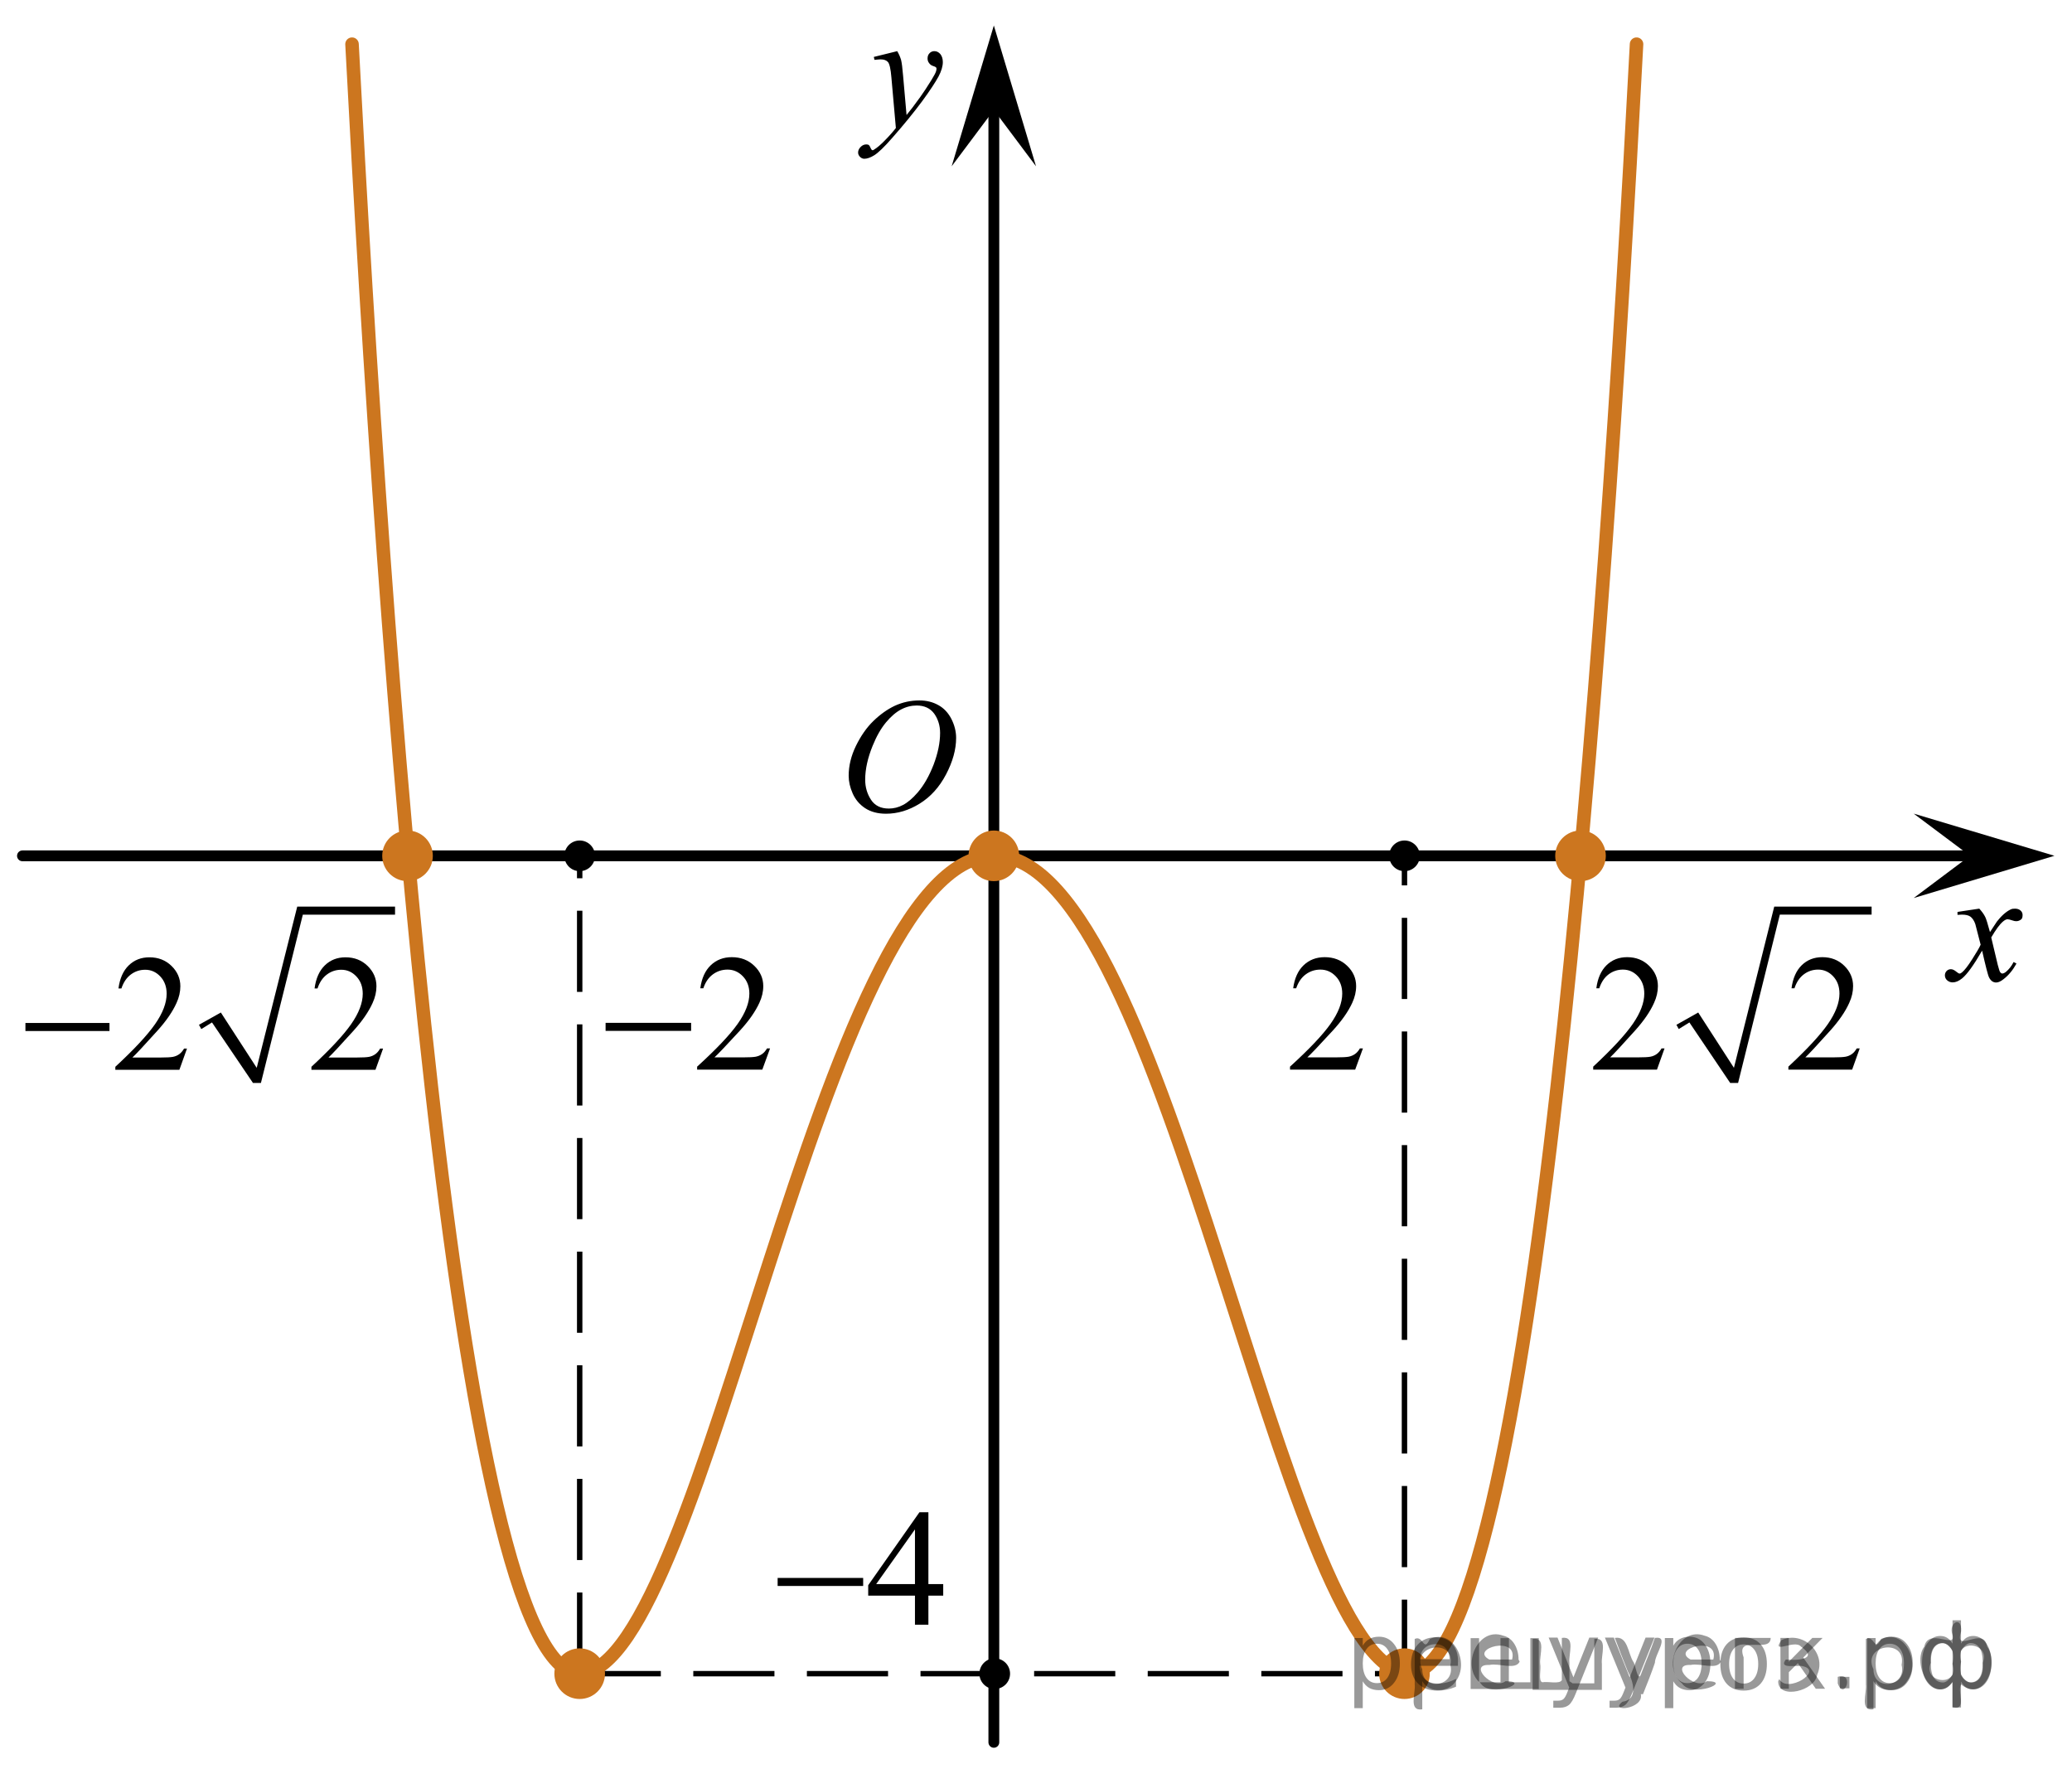 <?xml version="1.0" encoding="utf-8"?>
<!-- Generator: Adobe Illustrator 16.0.0, SVG Export Plug-In . SVG Version: 6.00 Build 0)  -->
<!DOCTYPE svg PUBLIC "-//W3C//DTD SVG 1.1//EN" "http://www.w3.org/Graphics/SVG/1.1/DTD/svg11.dtd">
<svg version="1.1" id="Слой_1" xmlns="http://www.w3.org/2000/svg" xmlns:xlink="http://www.w3.org/1999/xlink" x="0px" y="0px"
	 width="191.5px" height="163.5px" viewBox="-12.25 -10.75 191.5 163.5" enable-background="new -12.25 -10.75 191.5 163.5"
	 xml:space="preserve">
<g>
	<g>
		<path d="M74.925,135.628v1.065h-1.37v2.688h-1.242v-2.688h-4.321v-0.961l4.735-6.742h0.828v6.638H74.925z M72.313,135.628v-5.054
			l-3.584,5.054H72.313z"/>
	</g>
	<g>
		<path d="M59.621,135.059h7.905v0.742h-7.905V135.059z"/>
	</g>
</g>
<line fill="none" stroke="#000000" stroke-linecap="round" stroke-linejoin="round" stroke-miterlimit="8" x1="-10.174" y1="68.333" x2="172.063" y2="68.333"/>
<line fill="none" stroke="#000000" stroke-linecap="round" stroke-linejoin="round" stroke-miterlimit="8" x1="79.604" y1="150.25" x2="79.604" y2="-3.25"/>
<g>
	<g>
		<g>
			<g>
				<g>
					<g>
						<g>
							<g>
								<g>
									<g>
										<g>
											<g>
												<g>
													<g>
														<g>
															<g>
																<g>
																	<g>
																		<g>
																			<g>
																				<g>
																					<defs>
																						<rect id="SVGID_1_" x="63.248" y="50.465" width="16.438" height="17.868"/>
																					</defs>
																					<clipPath id="SVGID_2_">
																						<use xlink:href="#SVGID_1_"  overflow="visible"/>
																					</clipPath>
																					<g clip-path="url(#SVGID_2_)">
																						<path d="M72.723,53.973c0.656,0,1.242,0.145,1.76,0.438c0.511,0.281,0.908,0.713,1.197,1.271
																							c0.283,0.563,0.438,1.145,0.438,1.752c0,1.072-0.313,2.197-0.934,3.379c-0.621,1.184-1.438,2.078-2.438,2.697
																							c-1,0.619-2.035,0.932-3.104,0.932c-0.771,0-1.414-0.172-1.939-0.516c-0.52-0.345-0.895-0.793-1.145-1.354
																							c-0.248-0.563-0.371-1.104-0.371-1.635c0-0.938,0.229-1.854,0.674-2.771c0.447-0.91,0.979-1.683,1.604-2.287
																							c0.623-0.605,1.289-1.084,1.988-1.414C71.172,54.139,71.922,53.973,72.723,53.973z M72.473,54.443
																							c-0.488,0-0.977,0.119-1.438,0.363c-0.468,0.242-0.938,0.646-1.396,1.193
																							c-0.461,0.555-0.877,1.271-1.242,2.178c-0.448,1.104-0.684,2.146-0.684,3.121
																							c0,0.699,0.186,1.313,0.537,1.854c0.355,0.541,0.904,0.813,1.646,0.813c0.442,0,0.885-0.104,1.313-0.332
																							c0.436-0.229,0.877-0.604,1.348-1.144c0.584-0.677,1.068-1.528,1.478-2.579
																							c0.396-1.05,0.601-2.021,0.601-2.934c0-0.672-0.185-1.268-0.537-1.771
																							C73.732,54.701,73.193,54.443,72.473,54.443z"/>
																					</g>
																				</g>
																			</g>
																		</g>
																	</g>
																</g>
															</g>
														</g>
													</g>
												</g>
											</g>
										</g>
									</g>
								</g>
							</g>
						</g>
					</g>
				</g>
			</g>
		</g>
	</g>
</g>
<g>
	<g>
		<g>
			<g>
				<g>
					<g>
						<g>
							<g>
								<g>
									<g>
										<g>
											<g>
												<g>
													<g>
														<g>
															<g>
																<g>
																	<g>
																		<g>
																			<g>
																				<g>
																					<defs>
																						<rect id="SVGID_3_" x="164.852" y="70.269" width="12.354" height="13.729"/>
																					</defs>
																					<clipPath id="SVGID_4_">
																						<use xlink:href="#SVGID_3_"  overflow="visible"/>
																					</clipPath>
																					<g clip-path="url(#SVGID_4_)">
																						<path d="M170.682,73.212c0.235,0.26,0.426,0.516,0.549,0.771c0.097,0.187,0.229,0.646,0.438,1.396
																							l0.646-0.979c0.177-0.229,0.386-0.461,0.627-0.678c0.242-0.213,0.463-0.354,0.646-0.438
																							c0.117-0.059,0.248-0.07,0.396-0.07c0.218,0,0.386,0.063,0.511,0.174c0.125,0.105,0.188,0.25,0.188,0.408
																							c0,0.188-0.035,0.313-0.104,0.389c-0.146,0.123-0.304,0.188-0.479,0.188c-0.104,0-0.218-0.021-0.332-0.063
																							c-0.229-0.08-0.39-0.115-0.468-0.115c-0.114,0-0.258,0.063-0.42,0.203c-0.313,0.261-0.67,0.75-1.094,1.479
																							l0.604,2.535c0.103,0.396,0.174,0.612,0.231,0.688c0.063,0.072,0.131,0.109,0.188,0.109
																							c0.104,0,0.229-0.063,0.356-0.17c0.271-0.229,0.5-0.521,0.688-0.893l0.265,0.141
																							c-0.313,0.574-0.703,1.063-1.188,1.438c-0.271,0.217-0.496,0.314-0.688,0.314
																							c-0.271,0-0.494-0.146-0.654-0.465c-0.104-0.188-0.313-1.021-0.646-2.479
																							c-0.771,1.332-1.385,2.188-1.853,2.566c-0.301,0.244-0.59,0.367-0.868,0.367
																							c-0.188,0-0.375-0.063-0.537-0.217c-0.106-0.105-0.181-0.256-0.181-0.439c0-0.159,0.063-0.301,0.162-0.402
																							c0.104-0.104,0.233-0.16,0.396-0.16c0.152,0,0.32,0.08,0.504,0.233c0.127,0.104,0.229,0.17,0.295,0.17
																							c0.063,0,0.141-0.038,0.229-0.114c0.23-0.188,0.547-0.593,0.939-1.213c0.395-0.617,0.658-1.063,0.779-1.343
																							c-0.309-1.192-0.475-1.825-0.49-1.896c-0.105-0.314-0.266-0.549-0.439-0.684
																							c-0.188-0.138-0.443-0.197-0.813-0.197c-0.105,0-0.238,0.01-0.396,0.021v-0.271L170.682,73.212z"/>
																					</g>
																				</g>
																			</g>
																		</g>
																	</g>
																</g>
															</g>
														</g>
													</g>
												</g>
											</g>
										</g>
									</g>
								</g>
							</g>
						</g>
					</g>
				</g>
			</g>
		</g>
	</g>
</g>
<polygon points="169.825,68.329 164.62,64.433 177.626,68.329 164.62,72.231 "/>
<g>
	<g>
		<g>
			<g>
				<g>
					<g>
						<g>
							<g>
								<g>
									<g>
										<g>
											<g>
												<g>
													<g>
														<g>
															<g>
																<g>
																	<g>
																		<g>
																			<g>
																				<g>
																					<defs>
																						<rect id="SVGID_5_" x="64.362" y="-8.964" width="13.746" height="16.49"/>
																					</defs>
																					<clipPath id="SVGID_6_">
																						<use xlink:href="#SVGID_5_"  overflow="visible"/>
																					</clipPath>
																					<g clip-path="url(#SVGID_6_)">
																						<path d="M70.674-6.023c0.17,0.284,0.277,0.552,0.354,0.801c0.063,0.248,0.129,0.735,0.188,1.465l0.32,3.634
																							c0.301-0.354,0.729-0.913,1.282-1.685c0.271-0.374,0.604-0.885,1.005-1.526
																							c0.237-0.396,0.396-0.67,0.438-0.825c0.021-0.077,0.043-0.158,0.043-0.242c0-0.057-0.021-0.103-0.055-0.134
																							c-0.031-0.033-0.125-0.074-0.271-0.121c-0.146-0.048-0.271-0.136-0.354-0.261
																							c-0.104-0.126-0.146-0.271-0.146-0.435c0-0.201,0.063-0.363,0.186-0.485c0.113-0.122,0.271-0.187,0.438-0.187
																							c0.22,0,0.396,0.09,0.558,0.271c0.146,0.183,0.229,0.43,0.229,0.739c0,0.393-0.135,0.833-0.396,1.332
																							c-0.271,0.5-0.771,1.271-1.527,2.301C72.2-0.35,71.282,0.777,70.204,2.002
																							c-0.732,0.842-1.293,1.369-1.646,1.591c-0.354,0.221-0.668,0.328-0.926,0.328
																							c-0.146,0-0.285-0.062-0.396-0.176c-0.113-0.113-0.178-0.25-0.178-0.399c0-0.19,0.08-0.365,0.238-0.521
																							c0.151-0.156,0.334-0.231,0.521-0.231c0.104,0,0.184,0.021,0.236,0.063c0.041,0.023,0.084,0.097,0.133,0.21
																							c0.053,0.116,0.096,0.192,0.133,0.23c0.021,0.021,0.059,0.036,0.09,0.036c0.021,0,0.082-0.021,0.146-0.073
																							c0.271-0.167,0.586-0.436,0.94-0.797c0.478-0.481,0.815-0.876,1.054-1.185l-0.414-4.681
																							c-0.063-0.771-0.172-1.242-0.313-1.41c-0.145-0.167-0.363-0.251-0.688-0.251
																							c-0.104,0-0.287,0.019-0.561,0.045L68.51-5.489L70.674-6.023z"/>
																					</g>
																				</g>
																			</g>
																		</g>
																	</g>
																</g>
															</g>
														</g>
													</g>
												</g>
											</g>
										</g>
									</g>
								</g>
							</g>
						</g>
					</g>
				</g>
			</g>
		</g>
	</g>
</g>
<polygon points="79.604,-0.589 75.705,4.616 79.604,-8.394 83.502,4.616 "/>
<path fill="none" stroke="#CC761F" stroke-width="1.25" stroke-linecap="round" stroke-linejoin="round" stroke-miterlimit="10" d="
	M20.285-6.667c2.933,56.019,9.591,150.684,21.1,150.574c11.719-0.781,22.219-75.573,38.219-75.573"/>
<path fill="none" stroke="#CC761F" stroke-width="1.25" stroke-linecap="round" stroke-linejoin="round" stroke-miterlimit="10" d="
	M139.004-6.667c-2.933,56.019-9.591,150.681-21.1,150.572c-11.719-0.781-22.218-75.573-38.218-75.573"/>
<line fill="none" stroke="#000000" stroke-width="0.5" stroke-miterlimit="10" stroke-dasharray="7.5,3" x1="41.326" y1="143.906" x2="117.555" y2="143.906"/>
<circle cx="79.686" cy="143.905" r="1.417"/>
<circle fill="#CC761F" cx="133.826" cy="68.333" r="2.339"/>
<circle fill="#CC761F" cx="25.415" cy="68.333" r="2.339"/>
<g>
	<line fill="none" x1="142.773" y1="84.121" x2="144.275" y2="83.248"/>
	<line fill="none" x1="144.275" y1="83.248" x2="148.004" y2="89.322"/>
	<line fill="none" x1="148.004" y1="89.322" x2="151.988" y2="73.374"/>
	<line fill="none" x1="151.988" y1="73.374" x2="160.729" y2="73.374"/>
	<polygon points="142.689,83.947 144.704,82.811 148.004,87.922 151.73,73.026 160.729,73.026 160.729,73.767 152.247,73.767 
		148.389,89.322 147.661,89.322 143.889,83.729 142.904,84.34 	"/>
	<g>
		<path d="M141.59,86.13l-0.699,1.96h-5.893v-0.278c1.732-1.611,2.953-2.928,3.66-3.949s1.061-1.955,1.061-2.801
			c0-0.646-0.193-1.177-0.582-1.593c-0.388-0.415-0.852-0.623-1.392-0.623c-0.491,0-0.933,0.146-1.322,0.439
			s-0.679,0.722-0.864,1.288h-0.272c0.123-0.927,0.438-1.638,0.946-2.133c0.509-0.496,1.144-0.743,1.904-0.743
			c0.809,0,1.485,0.265,2.028,0.796c0.542,0.53,0.813,1.156,0.813,1.877c0,0.516-0.119,1.031-0.354,1.547
			c-0.362,0.812-0.953,1.67-1.769,2.576c-1.223,1.361-1.985,2.183-2.289,2.463h2.605c0.53,0,0.902-0.021,1.116-0.061
			c0.213-0.04,0.405-0.121,0.578-0.244c0.172-0.122,0.321-0.296,0.448-0.521H141.59z"/>
		<path d="M159.63,86.13l-0.7,1.96h-5.892v-0.278c1.733-1.611,2.953-2.928,3.66-3.949c0.706-1.021,1.061-1.955,1.061-2.801
			c0-0.646-0.192-1.177-0.581-1.593c-0.389-0.415-0.853-0.623-1.393-0.623c-0.491,0-0.932,0.146-1.322,0.439
			c-0.39,0.293-0.679,0.722-0.865,1.288h-0.271c0.123-0.927,0.438-1.638,0.945-2.133c0.51-0.496,1.144-0.743,1.904-0.743
			c0.811,0,1.486,0.265,2.029,0.796c0.542,0.53,0.813,1.156,0.813,1.877c0,0.516-0.117,1.031-0.354,1.547
			c-0.363,0.812-0.953,1.67-1.768,2.576c-1.224,1.361-1.986,2.183-2.291,2.463h2.606c0.53,0,0.901-0.021,1.116-0.061
			c0.213-0.04,0.406-0.121,0.578-0.244c0.172-0.122,0.32-0.296,0.449-0.521H159.63z"/>
	</g>
</g>
<g>
	<line fill="none" x1="6.224" y1="84.123" x2="7.731" y2="83.25"/>
	<line fill="none" x1="7.731" y1="83.25" x2="11.476" y2="89.322"/>
	<line fill="none" x1="11.476" y1="89.322" x2="15.48" y2="73.375"/>
	<line fill="none" x1="15.48" y1="73.375" x2="24.261" y2="73.375"/>
	<polygon points="6.138,83.947 8.161,82.811 11.476,87.924 15.221,73.026 24.261,73.026 24.261,73.768 15.739,73.768 11.865,89.322 
		11.132,89.322 7.343,83.729 6.354,84.342 	"/>
	<g>
		<path d="M5.032,86.144l-0.703,1.96H-1.59v-0.278c1.741-1.611,2.967-2.929,3.677-3.949c0.71-1.021,1.065-1.955,1.065-2.802
			c0-0.646-0.195-1.176-0.584-1.592c-0.39-0.415-0.856-0.623-1.398-0.623c-0.493,0-0.936,0.146-1.328,0.439
			c-0.392,0.293-0.682,0.722-0.87,1.287h-0.273c0.123-0.926,0.44-1.637,0.951-2.132c0.51-0.496,1.148-0.744,1.913-0.744
			c0.814,0,1.493,0.266,2.039,0.796c0.545,0.531,0.817,1.157,0.817,1.878c0,0.516-0.118,1.031-0.355,1.547
			c-0.365,0.811-0.957,1.67-1.776,2.575C1.06,85.868,0.293,86.69-0.013,86.97h2.62c0.533,0,0.906-0.021,1.121-0.06
			c0.215-0.041,0.408-0.122,0.581-0.244c0.172-0.123,0.323-0.298,0.451-0.522H5.032z"/>
		<path d="M23.155,86.144l-0.702,1.96h-5.92v-0.278c1.741-1.611,2.968-2.929,3.678-3.949c0.71-1.021,1.065-1.955,1.065-2.802
			c0-0.646-0.195-1.176-0.585-1.592c-0.39-0.415-0.855-0.623-1.398-0.623c-0.493,0-0.936,0.146-1.328,0.439
			c-0.392,0.293-0.682,0.722-0.869,1.287h-0.273c0.123-0.926,0.44-1.637,0.95-2.132c0.511-0.496,1.148-0.744,1.913-0.744
			c0.813,0,1.493,0.266,2.038,0.796c0.545,0.531,0.818,1.157,0.818,1.878c0,0.516-0.119,1.031-0.355,1.547
			c-0.365,0.811-0.957,1.67-1.775,2.575c-1.229,1.362-1.996,2.184-2.302,2.464h2.619c0.533,0,0.906-0.021,1.121-0.06
			c0.215-0.041,0.408-0.122,0.581-0.244c0.173-0.123,0.323-0.298,0.451-0.522H23.155z"/>
	</g>
	<g>
		<path d="M-9.9,83.778h7.769v0.743H-9.9V83.778z"/>
	</g>
</g>
<circle fill="#CC761F" cx="79.604" cy="68.333" r="2.339"/>
<line fill="none" stroke="#000000" stroke-width="0.5" stroke-miterlimit="10" stroke-dasharray="7.5,3" x1="117.555" y1="144.563" x2="117.555" y2="68.334"/>
<circle fill="#CC761F" cx="117.555" cy="143.905" r="2.339"/>
<line fill="none" stroke="#000000" stroke-width="0.5" stroke-miterlimit="10" stroke-dasharray="7.5,3" x1="41.326" y1="143.906" x2="41.326" y2="67.677"/>
<circle cx="41.326" cy="68.333" r="1.417"/>
<circle cx="117.557" cy="68.333" r="1.417"/>
<g>
	<g>
		<path d="M113.715,86.13L113,88.09h-6.023v-0.277c1.771-1.612,3.021-2.93,3.742-3.95c0.723-1.021,1.084-1.955,1.084-2.802
			c0-0.646-0.199-1.176-0.596-1.592c-0.396-0.415-0.871-0.623-1.422-0.623c-0.502,0-0.953,0.146-1.352,0.439
			c-0.4,0.293-0.695,0.723-0.886,1.287h-0.278c0.125-0.926,0.448-1.637,0.969-2.132c0.52-0.495,1.168-0.743,1.945-0.743
			c0.828,0,1.52,0.266,2.073,0.795c0.556,0.531,0.832,1.157,0.832,1.878c0,0.516-0.121,1.031-0.36,1.547
			c-0.371,0.812-0.976,1.67-1.808,2.575c-1.25,1.362-2.03,2.184-2.342,2.464h2.666c0.541,0,0.922-0.021,1.142-0.06
			c0.217-0.041,0.413-0.122,0.59-0.244c0.176-0.123,0.328-0.297,0.459-0.522H113.715z"/>
	</g>
</g>
<g>
	<g>
		<path d="M58.92,86.131l-0.715,1.959h-6.024v-0.277c1.772-1.611,3.02-2.928,3.743-3.949c0.723-1.021,1.084-1.955,1.084-2.802
			c0-0.646-0.199-1.177-0.596-1.592c-0.397-0.415-0.871-0.624-1.422-0.624c-0.502,0-0.953,0.146-1.352,0.439
			c-0.4,0.293-0.695,0.723-0.885,1.288h-0.279c0.125-0.926,0.449-1.637,0.968-2.132c0.52-0.496,1.168-0.744,1.945-0.744
			c0.828,0,1.52,0.266,2.074,0.796c0.554,0.53,0.832,1.157,0.832,1.878c0,0.516-0.121,1.031-0.361,1.547
			c-0.371,0.811-0.975,1.67-1.807,2.576c-1.25,1.361-2.031,2.182-2.342,2.463h2.666c0.541,0,0.922-0.021,1.141-0.061
			c0.217-0.041,0.414-0.121,0.59-0.244c0.176-0.123,0.328-0.297,0.459-0.521H58.92z"/>
	</g>
	<g>
		<path d="M43.72,83.766h7.905v0.742H43.72V83.766z"/>
	</g>
</g>
<circle fill="#CC761F" cx="41.326" cy="143.906" r="2.339"/>
<path d="M-12.25-10.75"/>
<path d="M179.25,152.75"/>
<g style="stroke:none;fill:#000;fill-opacity:0.40" ><path d="m 113.7,144.6 v 2.49 h -0.78 v -6.48 h 0.78 v 0.71 q 0.24,-0.42 0.61,-0.62 0.37,-0.21 0.89,-0.21 0.86,0 1.39,0.68 0.54,0.68 0.54,1.79 0,1.11 -0.54,1.79 -0.53,0.68 -1.39,0.68 -0.52,0 -0.89,-0.20 -0.37,-0.21 -0.61,-0.62 z m 2.62,-1.64 q 0,-0.85 -0.35,-1.33 -0.35,-0.49 -0.96,-0.49 -0.61,0 -0.96,0.49 -0.35,0.48 -0.35,1.33 0,0.85 0.35,1.34 0.35,0.48 0.96,0.48 0.61,0 0.96,-0.48 0.35,-0.49 0.35,-1.34 z"/><path d="m 122.5,142.8 v 0.38 h -3.55 q 0.05,0.80 0.48,1.22 0.43,0.42 1.20,0.42 0.44,0 0.86,-0.11 0.42,-0.11 0.83,-0.33 v 0.73 q -0.42,0.18 -0.85,0.27 -0.44,0.09 -0.88,0.09 -1.12,0 -1.78,-0.65 -0.65,-0.65 -0.65,-1.77 0,-1.15 0.62,-1.83 0.62,-0.68 1.68,-0.68 0.95,0 1.50,0.61 0.55,0.61 0.55,1.66 z m -0.77,-0.23 q -0.01,-0.63 -0.36,-1.01 -0.34,-0.38 -0.91,-0.38 -0.65,0 -1.04,0.36 -0.39,0.36 -0.44,1.03 z"/><path d="m 127.2,144.7 h 1.99 v -4.08 h 0.78 v 4.70 h -6.30 v -4.70 h 0.78 v 4.08 h 1.98 v -4.08 h 0.78 z"/><path d="m 133.4,145.7 q -0.33,0.84 -0.64,1.09 -0.31,0.26 -0.83,0.26 h -0.62 v -0.65 h 0.45 q 0.32,0 0.49,-0.15 0.18,-0.15 0.39,-0.71 l 0.14,-0.35 -1.90,-4.62 h 0.82 l 1.47,3.67 1.47,-3.67 h 0.82 z"/><path d="m 138.6,145.7 q -0.33,0.84 -0.64,1.09 -0.31,0.26 -0.83,0.26 h -0.62 v -0.65 h 0.45 q 0.32,0 0.49,-0.15 0.18,-0.15 0.39,-0.71 l 0.14,-0.35 -1.90,-4.62 h 0.82 l 1.47,3.67 1.47,-3.67 h 0.82 z"/><path d="m 142.4,144.6 v 2.49 h -0.78 v -6.48 h 0.78 v 0.71 q 0.24,-0.42 0.61,-0.62 0.37,-0.21 0.89,-0.21 0.86,0 1.39,0.68 0.54,0.68 0.54,1.79 0,1.11 -0.54,1.79 -0.53,0.68 -1.39,0.68 -0.52,0 -0.89,-0.20 -0.37,-0.21 -0.61,-0.62 z m 2.62,-1.64 q 0,-0.85 -0.35,-1.33 -0.35,-0.49 -0.96,-0.49 -0.61,0 -0.96,0.49 -0.35,0.48 -0.35,1.33 0,0.85 0.35,1.34 0.35,0.48 0.96,0.48 0.61,0 0.96,-0.48 0.35,-0.49 0.35,-1.34 z"/><path d="m 148.9,141.2 q -0.62,0 -0.98,0.49 -0.36,0.48 -0.36,1.32 0,0.84 0.36,1.33 0.36,0.48 0.99,0.48 0.62,0 0.98,-0.49 0.36,-0.49 0.36,-1.32 0,-0.83 -0.36,-1.32 -0.36,-0.49 -0.98,-0.49 z m 0,-0.65 q 1.01,0 1.58,0.65 0.57,0.65 0.57,1.81 0,1.15 -0.57,1.81 -0.57,0.65 -1.58,0.65 -1.01,0 -1.58,-0.65 -0.57,-0.66 -0.57,-1.81 0,-1.16 0.57,-1.81 0.57,-0.65 1.58,-0.65 z"/><path d="m 152.3,140.6 h 0.77 v 2.21 l 2.18,-2.21 h 0.95 l -1.79,1.82 2.02,2.88 h -0.86 l -1.66,-2.37 -0.83,0.84 v 1.53 h -0.77 z"/><path d="m 157.8,144.2 h 0.88 v 1.06 h -0.88 z"/><path d="m 161.1,144.6 v 2.49 h -0.78 v -6.48 h 0.78 v 0.71 q 0.24,-0.42 0.61,-0.62 0.37,-0.21 0.89,-0.21 0.86,0 1.39,0.68 0.54,0.68 0.54,1.79 0,1.11 -0.54,1.79 -0.53,0.68 -1.39,0.68 -0.52,0 -0.89,-0.20 -0.37,-0.21 -0.61,-0.62 z m 2.62,-1.64 q 0,-0.85 -0.35,-1.33 -0.35,-0.49 -0.96,-0.49 -0.61,0 -0.96,0.49 -0.35,0.48 -0.35,1.33 0,0.85 0.35,1.34 0.35,0.48 0.96,0.48 0.61,0 0.96,-0.48 0.35,-0.49 0.35,-1.34 z"/><path d="m 166.2,142.9 q 0,0.99 0.30,1.40 0.31,0.42 0.82,0.42 0.41,0 0.89,-0.70 v -2.23 q -0.48,-0.70 -0.89,-0.70 -0.52,0 -0.82,0.42 -0.30,0.42 -0.30,1.40 z m 2.01,4.13 v -2.39 q -0.24,0.39 -0.52,0.56 -0.27,0.16 -0.62,0.16 -0.70,0 -1.19,-0.65 -0.49,-0.65 -0.49,-1.80 0,-1.15 0.49,-1.82 0.49,-0.67 1.19,-0.67 0.35,0 0.62,0.16 0.28,0.16 0.52,0.55 v -2.16 h 0.78 v 2.16 q 0.24,-0.39 0.51,-0.55 0.28,-0.16 0.62,-0.16 0.70,0 1.19,0.67 0.49,0.66 0.49,1.82 0,1.15 -0.49,1.80 -0.49,0.65 -1.19,0.65 -0.35,0 -0.62,-0.16 -0.27,-0.16 -0.51,-0.56 v 2.39 z m 2.79,-4.13 q 0,-0.99 -0.31,-1.40 -0.30,-0.42 -0.82,-0.42 -0.41,0 -0.89,0.70 v 2.23 q 0.48,0.70 0.89,0.70 0.52,0 0.82,-0.42 0.31,-0.42 0.31,-1.40 z"/></g><g style="stroke:none;fill:#000;fill-opacity:0.4" > <path d="m 119.2,144.7 c 0,0.8 0,1.6 0,2.5 -1.3,0.2 -0.6,-1.5 -0.7,-2.3 0,-1.4 0,-2.8 0,-4.2 0.8,-0.4 0.8,1.3 1.4,0.0 2.2,-1.0 3.7,2.2 2.4,3.9 -0.6,1.0 -2.4,1.2 -3.1,0.0 z m 2.6,-1.6 c 0.5,-2.5 -3.7,-1.9 -2.6,0.4 0.0,2.1 3.1,1.6 2.6,-0.4 z" /> <path d="m 128.2,142.8 c -0.4,0.8 -1.9,0.1 -2.8,0.3 -2.0,-0.1 0.3,2.4 1.5,1.5 2.5,0.0 -1.4,1.6 -2.3,0.2 -1.9,-1.5 -0.3,-5.3 2.1,-4.4 0.9,0.2 1.4,1.2 1.4,2.2 z m -0.7,-0.2 c 0.6,-2.3 -4.0,-1.0 -2.1,0.0 0.7,0 1.4,-0.0 2.1,-0.0 z" /> <path d="m 133.1,144.8 c 0.6,0 1.3,0 2.0,0 0,-1.3 0,-2.7 0,-4.1 1.3,-0.2 0.6,1.5 0.7,2.3 0,0.8 0,1.6 0,2.4 -2.1,0 -4.2,0 -6.4,0 0,-1.5 0,-3.1 0,-4.7 1.3,-0.2 0.6,1.5 0.7,2.3 0.1,0.5 -0.2,1.6 0.2,1.7 0.5,-0.1 1.6,0.2 1.8,-0.2 0,-1.3 0,-2.6 0,-3.9 1.3,-0.2 0.6,1.5 0.7,2.3 0,0.5 0,1.1 0,1.7 z" /> <path d="m 139.4,145.8 c 0.3,1.4 -3.0,1.7 -1.7,0.7 1.5,-0.2 1.0,-1.9 0.5,-2.8 -0.4,-1.0 -0.8,-2.0 -1.2,-3.1 1.2,-0.2 1.2,1.4 1.7,2.2 0.2,0.2 0.4,1.9 0.7,1.2 0.4,-1.1 0.9,-2.2 1.3,-3.4 1.4,-0.2 0.0,1.5 -0.0,2.3 -0.3,0.9 -0.7,1.9 -1.1,2.9 z" /> <path d="m 146.8,142.8 c -0.4,0.8 -1.9,0.1 -2.8,0.3 -2.0,-0.1 0.3,2.4 1.5,1.5 2.5,0.0 -1.4,1.6 -2.3,0.2 -1.9,-1.5 -0.3,-5.3 2.1,-4.4 0.9,0.2 1.4,1.2 1.4,2.2 z m -0.7,-0.2 c 0.6,-2.3 -4.0,-1.0 -2.1,0.0 0.7,0 1.4,-0.0 2.1,-0.0 z" /> <path d="m 148.1,145.3 c 0,-1.5 0,-3.1 0,-4.7 1.1,0 2.2,0 3.3,0 0.0,1.5 -3.3,-0.4 -2.5,1.8 0,0.9 0,1.9 0,2.9 -0.2,0 -0.5,0 -0.7,0 z" /> <path d="m 152.2,144.4 c 0.7,1.4 4.2,-0.8 2.1,-1.2 -0.5,-0.1 -2.2,0.3 -1.5,-0.6 1.0,0.1 3.1,0.0 1.4,-1.2 -0.6,-0.7 -2.8,0.8 -1.8,-0.6 2.0,-0.9 4.2,1.2 3.3,3.2 -0.2,1.5 -3.5,2.3 -3.6,0.7 l 0,-0.1 0,-0.0 0,0 z" /> <path d="m 157.6,144.2 c 1.6,-0.5 0.6,2.3 -0.0,0.6 -0.0,-0.2 0.0,-0.4 0.0,-0.6 z" /> <path d="m 160.9,144.7 c 0,0.8 0,1.6 0,2.5 -1.3,0.2 -0.6,-1.5 -0.7,-2.3 0,-1.4 0,-2.8 0,-4.2 0.8,-0.4 0.8,1.3 1.4,0.0 2.2,-1.0 3.7,2.2 2.4,3.9 -0.6,1.0 -2.4,1.2 -3.1,0.0 z m 2.6,-1.6 c 0.5,-2.5 -3.7,-1.9 -2.6,0.4 0.0,2.1 3.1,1.6 2.6,-0.4 z" /> <path d="m 166.2,142.9 c -0.8,1.9 2.7,2.3 2.0,0.1 0.6,-2.4 -2.3,-2.7 -2.0,-0.1 z m 2.0,4.2 c 0,-0.8 0,-1.6 0,-2.4 -1.8,2.2 -3.8,-1.7 -2.6,-3.3 0.4,-1.8 3.0,0.3 2.6,-1.1 -0.4,-1.1 0.9,-1.8 0.8,-0.3 -0.7,2.2 2.1,-0.6 2.4,1.4 1.2,1.6 -0.3,5.2 -2.4,3.5 -0.4,0.6 0.6,2.5 -0.8,2.1 z m 2.8,-4.2 c 0.8,-1.9 -2.7,-2.3 -2.0,-0.1 -0.6,2.4 2.3,2.7 2.0,0.1 z" /> </g></svg>

<!--File created and owned by https://sdamgia.ru. Copying is prohibited. All rights reserved.-->

<!--File created and owned by https://sdamgia.ru. Copying is prohibited. All rights reserved.-->
